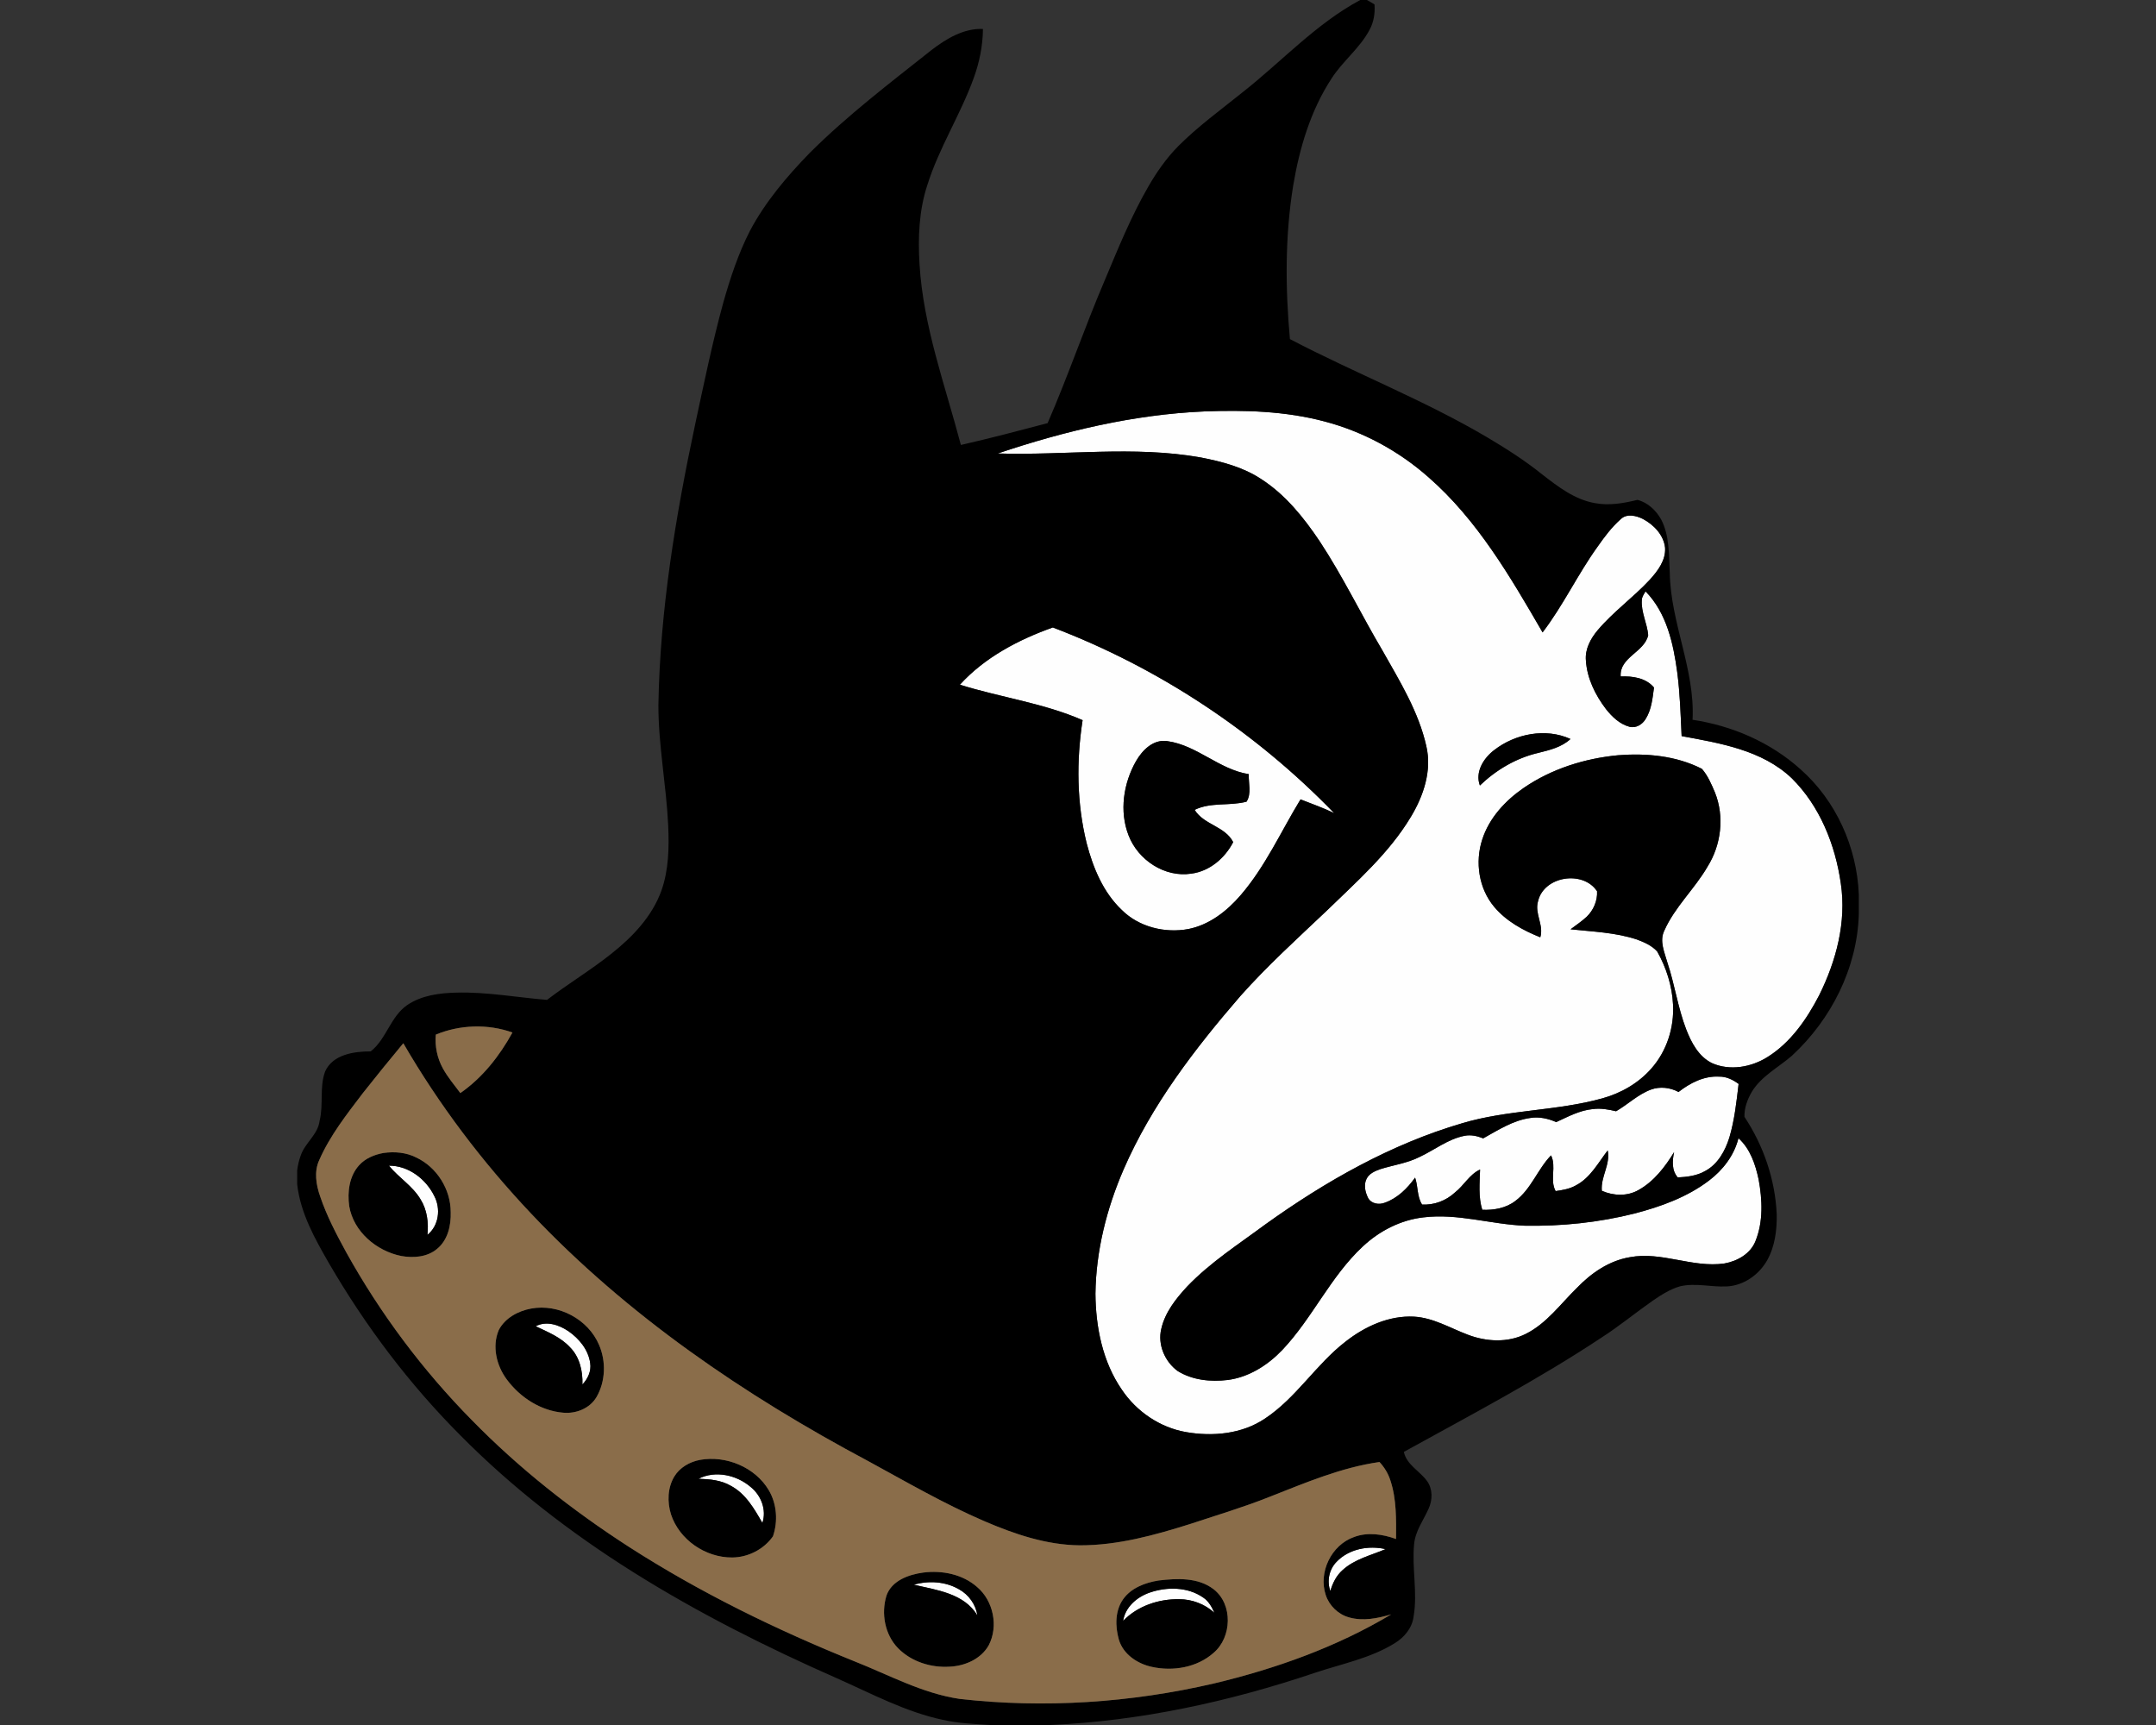 <?xml version="1.0" encoding="UTF-8"?>
<!DOCTYPE svg PUBLIC "-//W3C//DTD SVG 1.1//EN" "http://www.w3.org/Graphics/SVG/1.1/DTD/svg11.dtd">
<!-- Creator: CorelDRAW -->
<svg xmlns="http://www.w3.org/2000/svg" xml:space="preserve" width="2000px" height="1600px" version="1.1" style="shape-rendering:geometricPrecision; text-rendering:geometricPrecision; image-rendering:optimizeQuality; fill-rule:evenodd; clip-rule:evenodd"
viewBox="0 0 2000 1600"
 xmlns:xlink="http://www.w3.org/1999/xlink">
 <rect x="0" y="0" width="2000" height="1600" fill="#333333" stroke="none"/>
 <defs>
  <style type="text/css">
   <![CDATA[
    .fil1 {fill:black;fill-rule:nonzero}
    .fil2 {fill:#8A6D4A;fill-rule:nonzero}
    .fil0 {fill:#FEFEFE;fill-rule:nonzero}
   ]]>
  </style>
 </defs>
 <g id="Capa_x0020_1">
  <g id="Wofford_x0020_Terriers.cdr">
   <path class="fil0" d="M890.45 635.08c23.03,-25.33 54.33,-41.75 86.22,-53.08 98.12,37.37 187.91,96.72 260.95,172.18 -10.12,-4.86 -20.74,-8.61 -31.19,-12.72 -18.16,29.75 -32.54,62.14 -55.46,88.76 -12.66,14.77 -29.04,27.62 -48.52,31.49 -21.71,4.07 -45.94,-1.82 -61.8,-17.65 -17.32,-16.38 -26.69,-39.21 -32.61,-61.86 -9.23,-37.28 -9.63,-76.4 -3.77,-114.22 -36.38,-15.93 -76.14,-21.06 -113.82,-32.9zm175.89 842.16c16.13,-5.58 35.53,-5.47 49.89,4.6 5.05,3.3 7.88,8.81 10.37,14.11 -8.98,-8.13 -20.8,-12.63 -32.89,-12.65 -18.93,-0.22 -38.54,6.29 -51.85,20.14 1.98,-12.84 12.74,-22.1 24.48,-26.2zm-218.65 -7.36c13.82,-3.99 29.39,-3.03 41.99,4.27 8.9,4.95 15.55,14.01 16.93,24.21 -12.09,-20.41 -37.89,-23.58 -58.92,-28.48zm392.06 -21.14c11.48,-12.09 29.71,-15.51 45.57,-11.87 -13.59,5.8 -28.72,9.2 -39.9,19.47 -5.78,5.07 -9.2,12.13 -11.35,19.39 -3.31,-9.21 -1.17,-19.94 5.68,-26.99zm-591.79 -77.12c15.68,-8 35.39,-3.53 48.38,7.59 9.73,7.8 14.96,21.26 10.89,33.4 -7.48,-13.13 -15.52,-27.2 -29.37,-34.52 -9.05,-5.26 -19.66,-6.18 -29.9,-6.47zm-151.02 -141.47c9.98,-5.32 21.67,-1.28 30.39,4.59 10,6.94 18.54,17.33 20.18,29.71 1.12,7.3 -2.23,14.52 -7.24,19.7 0.43,-12.31 -2.52,-25.48 -11.46,-34.46 -8.61,-9.37 -20.63,-14.21 -31.87,-19.54zm-136.18 -148.96c18,-0.13 34.28,12.25 42.03,28 6.27,11.8 4.42,27.57 -6.27,36.2 1.14,-11.26 -0.27,-23.15 -6.36,-32.88 -7.4,-12.56 -20.34,-20.18 -29.4,-31.32zm1196.32 -68.34c10.67,-8.34 23.66,-15.03 37.55,-14.25 6.71,-0.19 12.9,2.88 18.18,6.77 -1.96,16.67 -3.78,33.48 -8.56,49.64 -3.85,12.38 -10.68,24.88 -22.54,31.19 -7.67,4.4 -16.65,5.46 -25.33,5.91 -5.79,-6.49 -5.08,-15.59 -3.42,-23.48 -8.36,13.7 -18.65,27.17 -32.92,35.12 -10.38,6 -23.37,5.53 -34.11,0.74 -1.21,-12.98 8.14,-24.42 5.44,-37.43 -8.9,11.54 -16.09,25.46 -29.53,32.44 -5.75,3.29 -12.34,4.36 -18.78,5.28 -5.67,-10.38 0.96,-22.65 -4.25,-33.12 -12.52,12.9 -18.39,31.31 -33.1,42.25 -8.68,6.7 -19.96,8.67 -30.7,8.22 -3.78,-12.07 -2.36,-24.92 -2.05,-37.34 -9.84,4.51 -14.98,14.87 -23.36,21.34 -8.19,7.58 -19.24,11.75 -30.43,11.13 -4.79,-7.49 -3.6,-16.81 -6.47,-24.97 -7.08,9.89 -16.27,19.06 -27.94,23.21 -5.44,2.23 -12.92,1.1 -15.75,-4.54 -2.63,-5.36 -4.13,-12.02 -1.33,-17.59 2.48,-5.04 8.01,-7.24 13.01,-9.03 12.05,-3.74 24.84,-5.47 36.21,-11.24 13.93,-6.5 26.38,-16.68 41.77,-19.62 5.85,-1.17 11.76,0.2 17.22,2.38 13.89,-7.68 27.73,-16.76 43.79,-18.92 8.16,-1.34 16.46,0.57 23.96,3.84 10.9,-5.03 21.8,-10.94 33.97,-12.08 7.22,-0.97 14.5,0.33 21.53,2.02 11.01,-6.34 20.28,-15.62 32.36,-20.09 8.34,-3.06 17.8,-1.96 25.58,2.22zm-631.49 -592.24c61.85,-20.79 126.07,-36.16 191.47,-38.99 37.41,-1.44 75.46,-0.36 111.84,9.35 35.5,9.35 68.61,27.28 96.11,51.57 45.42,39.62 76.07,92.49 105.96,144.04 19.23,-25.14 32.65,-54.07 51.16,-79.71 6.34,-9.05 13.02,-17.99 21.35,-25.34 5.53,-5.39 14.23,-3.31 20.45,-0.23 10.18,5.37 19.4,14.92 20.68,26.81 0.72,11.64 -6.83,21.49 -14.23,29.66 -15.28,16.45 -33.8,29.6 -48.32,46.79 -6.53,7.78 -11.86,17.53 -10.91,28.04 1.03,16.52 8.67,32.03 18.58,45.04 5.68,7.23 12.83,14.07 21.95,16.49 5.98,1.49 11.92,-2.2 14.9,-7.28 5.48,-8.69 6.38,-19.19 7.73,-29.12 -7.5,-9.01 -19.88,-10.72 -30.89,-10.29 -1.35,-17.91 22.04,-22.39 25.52,-38.32 -0.96,-10.99 -6.69,-21.28 -5.93,-32.47 0.07,-3.08 1.98,-5.6 3.48,-8.13 19.56,19.93 25.85,48.54 29.42,75.3 2.56,19.55 3.12,39.26 4.04,58.94 35.82,6.61 74.61,12.95 102.11,39.04 26.14,25.82 40.45,61.8 45.58,97.71 5.35,35.73 -4.31,71.91 -20.18,103.81 -11.48,22.07 -26.27,43.6 -47.71,57.04 -15.08,9.5 -34.79,13.1 -51.5,5.8 -12.5,-6.07 -19.31,-19.11 -24.12,-31.51 -7.71,-20.07 -10.58,-41.55 -17.41,-61.91 -2.63,-9.5 -7.58,-19.84 -2.84,-29.53 9.74,-22.04 28.12,-38.63 40.1,-59.35 12.71,-20.26 15.84,-46.51 6.87,-68.83 -3.25,-7.66 -6.63,-15.68 -12.11,-21.91 -23.82,-12.18 -51.41,-14.65 -77.73,-12.6 -30.95,2.94 -61.68,12.58 -87.44,30.22 -17.12,11.77 -32.18,27.93 -38.61,48.04 -6.78,20.82 -3.21,45.29 11.04,62.25 11.14,13.37 26.88,21.98 42.83,28.34 3.51,-11.28 -5.48,-22.02 -2.11,-33.35 5.37,-23.46 41.77,-29.08 54.79,-9.35 0.44,8.77 -3.26,17.53 -9.58,23.6 -4.63,4.36 -9.97,7.84 -15.01,11.69 20.58,2.2 41.64,2.89 61.46,9.43 6.83,2.54 13.93,5.62 18.9,11.13 8.49,15.03 13.87,31.97 14.7,49.27 1.16,21.4 -5.87,43.29 -20.18,59.38 -11.91,13.55 -28.16,22.85 -45.44,27.61 -42.5,11.82 -87.48,10.41 -129.8,23.02 -66.24,19.39 -126.99,53.91 -182.83,93.93 -24.74,18.36 -50.97,35.14 -72.41,57.5 -10.47,11.29 -20.58,23.98 -24.06,39.33 -3.55,14.52 3.28,30.4 15.16,39.08 13.69,8.54 30.7,10.24 46.45,8.34 19.56,-2.56 37,-13.6 50.46,-27.64 28.08,-29.56 44.78,-68.23 74.8,-96.14 15.46,-14.52 35.24,-24.67 56.45,-27.06 31.55,-3.86 62.36,6.45 93.69,7.74 34.29,0.63 68.72,-2.95 102.02,-11.31 24.36,-6.36 48.74,-15.14 68.99,-30.51 12.97,-9.8 23.41,-23.36 27.39,-39.33 10.93,9.77 15.75,24.33 18.72,38.25 3.44,18.76 4.38,38.98 -2.85,56.99 -4.59,11.88 -16.83,18.8 -28.86,20.94 -29.59,4.31 -58.26,-11.4 -87.81,-5.8 -19.11,3.22 -35.71,14.61 -48.93,28.34 -15.25,14.85 -28.13,33.12 -47.61,42.81 -16.63,8.36 -36.5,7.28 -53.55,0.79 -16.46,-6.16 -32.1,-15.8 -50.07,-16.82 -23.29,-1.21 -45.73,9.13 -63.71,23.31 -27.31,21.14 -45.57,52.04 -74.54,71.23 -21.31,14.38 -48.58,16.88 -73.39,12.52 -24.09,-4.25 -45.76,-18.99 -59.35,-39.23 -17.91,-25.92 -24.29,-58.05 -24.54,-89.11 0.49,-39.68 10.38,-78.83 26.07,-115.14 25.95,-59.8 66.07,-112.03 108.45,-161.04 24.9,-27.97 52.67,-53.14 79.81,-78.85 27.98,-27.23 58.01,-53.44 78.28,-87.26 11.7,-19.41 19.63,-42.78 14.35,-65.5 -7.14,-32 -24.62,-60.27 -40.54,-88.48 -19.93,-33.66 -36.91,-69.07 -58.49,-101.75 -14.69,-21.86 -31.6,-42.99 -53.96,-57.43 -16.8,-11.2 -36.71,-16.37 -56.29,-20.19 -62.26,-11.08 -125.59,-1.71 -188.27,-3.7zm460.43 275.17l0 0c-9.77,7.41 -17.86,20.27 -13.21,32.8 15.1,-14.53 33.84,-25.57 54.34,-30.29 10.47,-2.61 21.57,-5.24 29.7,-12.85 -23.01,-10.5 -51.26,-4.88 -70.83,10.34zm-332.22 10.24l0 0c-11.69,20.54 -15.6,46.54 -6.86,68.9 8.79,22.79 33.51,39.21 58.16,35.41 16.99,-2.18 31.15,-14.33 38.86,-29.23 -7.6,-14.78 -27.24,-16.02 -35.76,-29.93 15.1,-7.39 32.39,-3.37 48.16,-7.6 4.78,-7.55 1.71,-17.14 2.04,-25.51 -27.44,-4.29 -48.02,-26.85 -75.52,-30.62 -12.95,-2 -23.17,8.29 -29.08,18.58z"/>
   <path class="fil1" d="M1074.69 1465.97c17.17,-2.02 36.77,-3.03 51.22,8.19 17.96,14.04 16.87,44.38 -0.05,58.85 -15.34,13.69 -37.81,17.48 -57.5,13.05 -13.35,-2.89 -26.52,-11.73 -30.49,-25.37 -3.44,-12.26 -3.6,-26.54 3.97,-37.32 7.49,-10.59 20.5,-15.39 32.85,-17.4zm-20.89 -759.95c5.91,-10.29 16.13,-20.58 29.08,-18.58 27.5,3.77 48.08,26.33 75.52,30.62 -0.33,8.37 2.74,17.96 -2.04,25.51 -15.77,4.23 -33.06,0.21 -48.16,7.6 8.52,13.91 28.16,15.15 35.76,29.93 -7.71,14.9 -21.87,27.05 -38.86,29.23 -24.65,3.8 -49.37,-12.62 -58.16,-35.41 -8.74,-22.36 -4.83,-48.36 6.86,-68.9zm332.22 -10.24c19.57,-15.22 47.82,-20.84 70.83,-10.34 -8.13,7.61 -19.23,10.24 -29.7,12.85 -20.5,4.72 -39.24,15.76 -54.34,30.29 -4.65,-12.53 3.44,-25.39 13.21,-32.8zm-124.16 -695.78l6.16 0c2.38,1.26 4.68,2.68 7.03,4.09 0.61,8.04 -0.63,16.27 -4.51,23.41 -9.01,17.2 -25.03,29.17 -35.4,45.42 -19.43,29.73 -29.7,64.45 -35.52,99.21 -7.64,47.04 -7.33,95.04 -3.04,142.39 60.52,31.71 124.54,56.54 183.44,91.37 17.46,10.36 34.63,21.32 50.47,34.06 14.61,11.33 29.98,23.28 48.66,26.66 13.3,2.58 26.81,0.26 39.79,-2.95 9.46,2.3 17.42,9.82 22.07,18.27 7.89,15.19 7.01,32.85 7.95,49.44 0.75,46.36 23.53,89.6 21.13,136.25 36.72,5.52 72.34,20.9 100.07,45.86 33.05,29.15 52.36,72.25 54.17,116.12l0 18.29c-1.45,50 -25.63,97.77 -62.13,131.41 -12.5,10.86 -28.16,18.74 -37.05,33.26 -4.12,7.01 -7.17,15.12 -6.93,23.35 17.71,26.69 28.48,58.13 29.94,90.18 0.29,14.69 -1.6,29.95 -8.9,42.94 -7.58,13.42 -21.89,23.51 -37.53,24.18 -14.34,0.74 -28.83,-3.43 -43.04,-0.15 -9.36,2.6 -17.59,8 -25.55,13.39 -15.97,11.16 -31.01,23.61 -47.41,34.15 -58.92,39.08 -121.62,71.94 -183.46,106.09 2.65,12.09 14.72,17.65 21.5,26.99 5.35,7.35 5.22,17.49 1.53,25.56 -4.83,10.83 -12.4,20.82 -13.5,32.98 -2.18,22.36 3.34,44.9 -0.48,67.17 -1.32,10.67 -8.67,19.4 -17.63,24.83 -22.61,14 -49.13,19.06 -74.05,27.42 -79.26,26.7 -161.82,44.74 -245.53,48.36l-55.75 0c-14.67,-0.95 -29.42,-1.55 -43.8,-4.79 -34.54,-7.35 -65.89,-24.22 -97.93,-38.42 -65.24,-28.75 -129.15,-60.81 -189.57,-98.79 -57.66,-36.27 -112.02,-78.14 -159.96,-126.63 -47.34,-47.44 -87.98,-101.35 -121.68,-159.24 -13.24,-22.96 -26.77,-46.94 -29.74,-73.73l0 -12.83c0.61,-4.74 1.67,-9.41 3.33,-13.87 3.96,-11.68 15.84,-19.23 17.44,-31.95 3.84,-15.08 -0.27,-31.26 5.17,-45.95 7.14,-15.82 26.87,-18.59 42.29,-18.59 14.63,-11.57 18.25,-32.13 33.71,-42.87 13.3,-9.11 30.07,-11.28 45.82,-11.64 28.18,-0.75 56.02,4.44 84.02,6.74 19.46,-14.93 40.58,-27.56 59.75,-42.88 19.58,-15.5 37.64,-34.43 46.3,-58.29 6.89,-19.31 7.23,-40.25 6.35,-60.5 -1.75,-37.32 -9.09,-74.24 -9.09,-111.64 1.45,-88.06 15.93,-175.26 34.24,-261.21 8.07,-37.42 15.75,-74.97 25.87,-111.91 6.49,-22.92 13.97,-45.71 24.85,-66.97 14.29,-26.89 34.16,-50.31 55.28,-72.06 35.04,-34.95 74.5,-64.97 113.22,-95.64 13.72,-10.47 29.7,-20.18 47.61,-19.47 -0.15,15.56 -3.25,30.97 -8.58,45.56 -12.27,33.97 -32.18,64.69 -43.01,99.23 -7.8,23.62 -8.75,48.88 -7.24,73.51 3.48,57.64 23.75,112.2 38.36,167.55 26.97,-6.11 53.71,-13.19 80.45,-20.23 18.94,-43.53 34.22,-88.54 52.87,-132.18 12.41,-29.52 24.43,-59.32 40.46,-87.08 7.73,-13.46 16.69,-26.27 27.57,-37.37 18.4,-18.49 39.55,-33.84 59.84,-50.15 36.36,-28.57 68.16,-63.66 109.3,-85.71zm-336.27 420.61l0 0c62.68,1.99 126.01,-7.38 188.27,3.7 19.58,3.82 39.49,8.99 56.29,20.19 22.36,14.44 39.27,35.57 53.96,57.43 21.58,32.68 38.56,68.09 58.49,101.75 15.92,28.21 33.4,56.48 40.54,88.48 5.28,22.72 -2.65,46.09 -14.35,65.5 -20.27,33.82 -50.3,60.03 -78.28,87.26 -27.14,25.71 -54.91,50.88 -79.81,78.85 -42.38,49.01 -82.5,101.24 -108.45,161.04 -15.69,36.31 -25.58,75.46 -26.07,115.14 0.25,31.06 6.63,63.19 24.54,89.11 13.59,20.24 35.26,34.98 59.35,39.23 24.81,4.36 52.08,1.86 73.39,-12.52 28.97,-19.19 47.23,-50.09 74.54,-71.23 17.98,-14.18 40.42,-24.52 63.71,-23.31 17.97,1.02 33.61,10.66 50.07,16.82 17.05,6.49 36.92,7.57 53.55,-0.79 19.48,-9.69 32.36,-27.96 47.61,-42.81 13.22,-13.73 29.82,-25.12 48.93,-28.34 29.55,-5.6 58.22,10.11 87.81,5.8 12.03,-2.14 24.27,-9.06 28.86,-20.94 7.23,-18.01 6.29,-38.23 2.85,-56.99 -2.97,-13.92 -7.79,-28.48 -18.72,-38.25 -3.98,15.97 -14.42,29.53 -27.39,39.33 -20.25,15.37 -44.63,24.15 -68.99,30.51 -33.3,8.36 -67.73,11.94 -102.02,11.31 -31.33,-1.29 -62.14,-11.6 -93.69,-7.74 -21.21,2.39 -40.99,12.54 -56.45,27.06 -30.02,27.91 -46.72,66.58 -74.8,96.14 -13.46,14.04 -30.9,25.08 -50.46,27.64 -15.75,1.9 -32.76,0.2 -46.45,-8.34 -11.88,-8.68 -18.71,-24.56 -15.16,-39.08 3.48,-15.35 13.59,-28.04 24.06,-39.33 21.44,-22.36 47.67,-39.14 72.41,-57.5 55.84,-40.02 116.59,-74.54 182.83,-93.93 42.32,-12.61 87.3,-11.2 129.8,-23.02 17.28,-4.76 33.53,-14.06 45.44,-27.61 14.31,-16.09 21.34,-37.98 20.18,-59.38 -0.83,-17.3 -6.21,-34.24 -14.7,-49.27 -4.97,-5.51 -12.07,-8.59 -18.9,-11.13 -19.82,-6.54 -40.88,-7.23 -61.46,-9.43 5.04,-3.85 10.38,-7.33 15.01,-11.69 6.32,-6.07 10.02,-14.83 9.58,-23.6 -13.02,-19.73 -49.42,-14.11 -54.79,9.35 -3.37,11.33 5.62,22.07 2.11,33.35 -15.95,-6.36 -31.69,-14.97 -42.83,-28.34 -14.25,-16.96 -17.82,-41.43 -11.04,-62.25 6.43,-20.11 21.49,-36.27 38.61,-48.04 25.76,-17.64 56.49,-27.28 87.44,-30.22 26.32,-2.05 53.91,0.42 77.73,12.6 5.48,6.23 8.86,14.25 12.11,21.91 8.97,22.32 5.84,48.57 -6.87,68.83 -11.98,20.72 -30.36,37.31 -40.1,59.35 -4.74,9.69 0.21,20.03 2.84,29.53 6.83,20.36 9.7,41.84 17.41,61.91 4.81,12.4 11.62,25.44 24.12,31.51 16.71,7.3 36.42,3.7 51.5,-5.8 21.44,-13.44 36.23,-34.97 47.71,-57.04 15.87,-31.9 25.53,-68.08 20.18,-103.81 -5.13,-35.91 -19.44,-71.89 -45.58,-97.71 -27.5,-26.09 -66.29,-32.43 -102.11,-39.04 -0.92,-19.68 -1.48,-39.39 -4.04,-58.94 -3.57,-26.76 -9.86,-55.37 -29.42,-75.3 -1.5,2.53 -3.41,5.05 -3.48,8.13 -0.76,11.19 4.97,21.48 5.93,32.47 -3.48,15.93 -26.87,20.41 -25.52,38.32 11.01,-0.43 23.39,1.28 30.89,10.29 -1.35,9.93 -2.25,20.43 -7.73,29.12 -2.98,5.08 -8.92,8.77 -14.9,7.28 -9.12,-2.42 -16.27,-9.26 -21.95,-16.49 -9.91,-13.01 -17.55,-28.52 -18.58,-45.04 -0.95,-10.51 4.38,-20.26 10.91,-28.04 14.52,-17.19 33.04,-30.34 48.32,-46.79 7.4,-8.17 14.95,-18.02 14.23,-29.66 -1.28,-11.89 -10.5,-21.44 -20.68,-26.81 -6.22,-3.08 -14.92,-5.16 -20.45,0.23 -8.33,7.35 -15.01,16.29 -21.35,25.34 -18.51,25.64 -31.93,54.57 -51.16,79.71 -29.89,-51.55 -60.54,-104.42 -105.96,-144.04 -27.5,-24.29 -60.61,-42.22 -96.11,-51.57 -36.38,-9.71 -74.43,-10.79 -111.84,-9.35 -65.4,2.83 -129.62,18.2 -191.47,38.99zm-35.14 214.47l0 0c37.68,11.84 77.44,16.97 113.82,32.9 -5.86,37.82 -5.46,76.94 3.77,114.22 5.92,22.65 15.29,45.48 32.61,61.86 15.86,15.83 40.09,21.72 61.8,17.65 19.48,-3.87 35.86,-16.72 48.52,-31.49 22.92,-26.62 37.3,-59.01 55.46,-88.76 10.45,4.11 21.07,7.86 31.19,12.72 -73.04,-75.46 -162.83,-134.81 -260.95,-172.18 -31.89,11.33 -63.19,27.75 -86.22,53.08zm-486.18 324.58l0 0c-0.94,10.77 1.31,21.8 6.54,31.28 4.52,8.23 10.61,15.42 16.22,22.92 20.59,-14.26 36.34,-34.4 48.34,-56.17 -22.74,-8.14 -48.81,-7.31 -71.1,1.97zm-67.78 54.4l0 0c-14.87,19.56 -30.33,39.15 -40.27,61.8 -5.07,10.77 -3,23.1 0.79,33.91 6.11,18.12 15.06,35.11 24.21,51.85 31.57,56.8 70.83,109.28 116.44,155.55 43.74,44.7 93.15,83.66 145.67,117.53 65.91,42.4 136.62,76.91 209.23,106.19 32.11,12.68 63.1,29.8 97.66,34.9 78.61,8.92 158.68,3.56 235.73,-14.29 57.38,-13.68 113.82,-33.75 164.61,-64.11 -12.6,3.71 -26.16,6.49 -39.1,2.81 -10.05,-2.79 -18.36,-10.81 -21.62,-20.69 -7.08,-21.06 5.13,-46.45 26.14,-53.83 12.63,-4.83 26.63,-2.69 39.05,1.78 0.09,-18.18 0.57,-36.85 -5.25,-54.32 -2.01,-6.4 -5.58,-12.18 -10.1,-17.08 -35.57,5.06 -68.78,19.31 -101.99,32.32 -23.89,9.55 -48.57,16.86 -72.99,24.97 -33.35,10.54 -67.67,20.07 -102.93,20 -30.85,-0.25 -60.54,-10.32 -88.58,-22.38 -37.23,-15.99 -72.29,-36.41 -107.82,-55.74 -114.56,-60.94 -223.5,-135.1 -312.9,-229.81 -45.25,-47.89 -85.26,-100.79 -118.34,-157.78 -12.74,15.32 -25.3,30.79 -37.64,46.42zm1220.59 -1.21l0 0c-7.78,-4.18 -17.24,-5.28 -25.58,-2.22 -12.08,4.47 -21.35,13.75 -32.36,20.09 -7.03,-1.69 -14.31,-2.99 -21.53,-2.02 -12.17,1.14 -23.07,7.05 -33.97,12.08 -7.5,-3.27 -15.8,-5.18 -23.96,-3.84 -16.06,2.16 -29.9,11.24 -43.79,18.92 -5.46,-2.18 -11.37,-3.55 -17.22,-2.38 -15.39,2.94 -27.84,13.12 -41.77,19.62 -11.37,5.77 -24.16,7.5 -36.21,11.24 -5,1.79 -10.53,3.99 -13.01,9.03 -2.8,5.57 -1.3,12.23 1.33,17.59 2.83,5.64 10.31,6.77 15.75,4.54 11.67,-4.15 20.86,-13.32 27.94,-23.21 2.87,8.16 1.68,17.48 6.47,24.97 11.19,0.62 22.24,-3.55 30.43,-11.13 8.38,-6.47 13.52,-16.83 23.36,-21.34 -0.31,12.42 -1.73,25.27 2.05,37.34 10.74,0.45 22.02,-1.52 30.7,-8.22 14.71,-10.94 20.58,-29.35 33.1,-42.25 5.21,10.47 -1.42,22.74 4.25,33.12 6.44,-0.92 13.03,-1.99 18.78,-5.28 13.44,-6.98 20.63,-20.9 29.53,-32.44 2.7,13.01 -6.65,24.45 -5.44,37.43 10.74,4.79 23.73,5.26 34.11,-0.74 14.27,-7.95 24.56,-21.42 32.92,-35.12 -1.66,7.89 -2.37,16.99 3.42,23.48 8.68,-0.45 17.66,-1.51 25.33,-5.91 11.86,-6.31 18.69,-18.81 22.54,-31.19 4.78,-16.16 6.6,-32.97 8.56,-49.64 -5.28,-3.89 -11.47,-6.96 -18.18,-6.77 -13.89,-0.78 -26.88,5.91 -37.55,14.25zm-317.33 435.89l0 0c-6.85,7.05 -8.99,17.78 -5.68,26.99 2.15,-7.26 5.57,-14.32 11.35,-19.39 11.18,-10.27 26.31,-13.67 39.9,-19.47 -15.86,-3.64 -34.09,-0.22 -45.57,11.87zm-884 -379.31c10.2,-1.46 20.95,-0.55 30.25,4.14 19.22,8.94 32.13,29.6 32.09,50.76 0.41,12.34 -2.7,26.03 -12.74,34.12 -9.1,7.64 -21.87,8.52 -33.12,6.54 -22.92,-4.59 -44.3,-22.52 -48.28,-46.23 -1.81,-13.07 -0.02,-27.77 9.13,-37.89 5.8,-6.49 14.25,-9.93 22.67,-11.44zm5.01 11.76l0 0c9.06,11.14 22,18.76 29.4,31.32 6.09,9.73 7.5,21.62 6.36,32.88 10.69,-8.63 12.54,-24.4 6.27,-36.2 -7.75,-15.75 -24.03,-28.13 -42.03,-28zm131.96 132.54c25.46,-4.68 52.94,9.91 63.03,33.8 6.56,15.21 6,33.73 -2.33,48.17 -6.14,10.61 -18.95,15.71 -30.86,14.64 -20.97,-1.73 -40.13,-14.18 -52.47,-30.88 -9.51,-12.83 -13.82,-30.56 -7.46,-45.69 5.77,-11.26 18.02,-17.82 30.09,-20.04zm4.22 16.42l0 0c11.24,5.33 23.26,10.17 31.87,19.54 8.94,8.98 11.89,22.15 11.46,34.46 5.01,-5.18 8.36,-12.4 7.24,-19.7 -1.64,-12.38 -10.18,-22.77 -20.18,-29.71 -8.72,-5.87 -20.41,-9.91 -30.39,-4.59zm152.45 123.94c24.16,-4.32 51.19,6.81 63.8,28.2 7.51,12.72 8.58,28.79 3.86,42.67 -8.46,12.1 -23.03,19.55 -37.79,19.67 -24.7,0.22 -49.06,-16.36 -56.83,-40.02 -3.56,-11.44 -3.2,-24.64 3.08,-35.08 5.12,-8.45 14.33,-13.65 23.88,-15.44zm-1.43 17.53l0 0c10.24,0.29 20.85,1.21 29.9,6.47 13.85,7.32 21.89,21.39 29.37,34.52 4.07,-12.14 -1.16,-25.6 -10.89,-33.4 -12.99,-11.12 -32.7,-15.59 -48.38,-7.59zm208.49 86.99c17.48,-2.23 36.49,1.52 49.96,13.41 15.14,12.81 19.95,36.47 10.78,54.05 -7.17,12.69 -21.87,19.12 -35.96,19.82 -17.39,1.19 -35.66,-4.48 -48.04,-17.02 -12.4,-12.58 -15.95,-32.27 -10.87,-48.87 4.92,-14.03 20.65,-19.55 34.13,-21.39zm-8.76 11.27l0 0c21.03,4.9 46.83,8.07 58.92,28.48 -1.38,-10.2 -8.03,-19.26 -16.93,-24.21 -12.6,-7.3 -28.17,-8.26 -41.99,-4.27zm218.65 7.36l0 0c-11.74,4.1 -22.5,13.36 -24.48,26.2 13.31,-13.85 32.92,-20.36 51.85,-20.14 12.09,0.02 23.91,4.52 32.89,12.65 -2.49,-5.3 -5.32,-10.81 -10.37,-14.11 -14.36,-10.07 -33.76,-10.18 -49.89,-4.6z"/>
   <path class="fil2" d="M336.49 1014.06c12.34,-15.63 24.9,-31.1 37.64,-46.42 33.08,56.99 73.09,109.89 118.34,157.78 89.4,94.71 198.34,168.87 312.9,229.81 35.53,19.33 70.59,39.75 107.82,55.74 28.04,12.06 57.73,22.13 88.58,22.38 35.26,0.07 69.58,-9.46 102.93,-20 24.42,-8.11 49.1,-15.42 72.99,-24.97 33.21,-13.01 66.42,-27.26 101.99,-32.32 4.52,4.9 8.09,10.68 10.1,17.08 5.82,17.47 5.34,36.14 5.25,54.32 -12.42,-4.47 -26.42,-6.61 -39.05,-1.78 -21.01,7.38 -33.22,32.77 -26.14,53.83 3.26,9.88 11.57,17.9 21.62,20.69 12.94,3.68 26.5,0.9 39.1,-2.81 -50.79,30.36 -107.23,50.43 -164.61,64.11 -77.05,17.85 -157.12,23.21 -235.73,14.29 -34.56,-5.1 -65.55,-22.22 -97.66,-34.9 -72.61,-29.28 -143.32,-63.79 -209.23,-106.19 -52.52,-33.87 -101.93,-72.83 -145.67,-117.53 -45.61,-46.27 -84.87,-98.75 -116.44,-155.55 -9.15,-16.74 -18.1,-33.73 -24.21,-51.85 -3.79,-10.81 -5.86,-23.14 -0.79,-33.91 9.94,-22.65 25.4,-42.24 40.27,-61.8zm67.78 -54.4c22.29,-9.28 48.36,-10.11 71.1,-1.97 -12,21.77 -27.75,41.91 -48.34,56.17 -5.61,-7.5 -11.7,-14.69 -16.22,-22.92 -5.23,-9.48 -7.48,-20.51 -6.54,-31.28zm-48.52 109.77l0 0c-8.42,1.51 -16.87,4.95 -22.67,11.44 -9.15,10.12 -10.94,24.82 -9.13,37.89 3.98,23.71 25.36,41.64 48.28,46.23 11.25,1.98 24.02,1.1 33.12,-6.54 10.04,-8.09 13.15,-21.78 12.74,-34.12 0.04,-21.16 -12.87,-41.82 -32.09,-50.76 -9.3,-4.69 -20.05,-5.6 -30.25,-4.14zm136.97 144.3l0 0c-12.07,2.22 -24.32,8.78 -30.09,20.04 -6.36,15.13 -2.05,32.86 7.46,45.69 12.34,16.7 31.5,29.15 52.47,30.88 11.91,1.07 24.72,-4.03 30.86,-14.64 8.33,-14.44 8.89,-32.96 2.33,-48.17 -10.09,-23.89 -37.57,-38.48 -63.03,-33.8zm156.67 140.36l0 0c-9.55,1.79 -18.76,6.99 -23.88,15.44 -6.28,10.44 -6.64,23.64 -3.08,35.08 7.77,23.66 32.13,40.24 56.83,40.02 14.76,-0.12 29.33,-7.57 37.79,-19.67 4.72,-13.88 3.65,-29.95 -3.86,-42.67 -12.61,-21.39 -39.64,-32.52 -63.8,-28.2zm207.06 104.52l0 0c-13.48,1.84 -29.21,7.36 -34.13,21.39 -5.08,16.6 -1.53,36.29 10.87,48.87 12.38,12.54 30.65,18.21 48.04,17.02 14.09,-0.7 28.79,-7.13 35.96,-19.82 9.17,-17.58 4.36,-41.24 -10.78,-54.05 -13.47,-11.89 -32.48,-15.64 -49.96,-13.41zm218.24 7.36l0 0c-12.35,2.01 -25.36,6.81 -32.85,17.4 -7.57,10.78 -7.41,25.06 -3.97,37.32 3.97,13.64 17.14,22.48 30.49,25.37 19.69,4.43 42.16,0.64 57.5,-13.05 16.92,-14.47 18.01,-44.81 0.05,-58.85 -14.45,-11.22 -34.05,-10.21 -51.22,-8.19z"/>
  </g>
 </g>
</svg>
